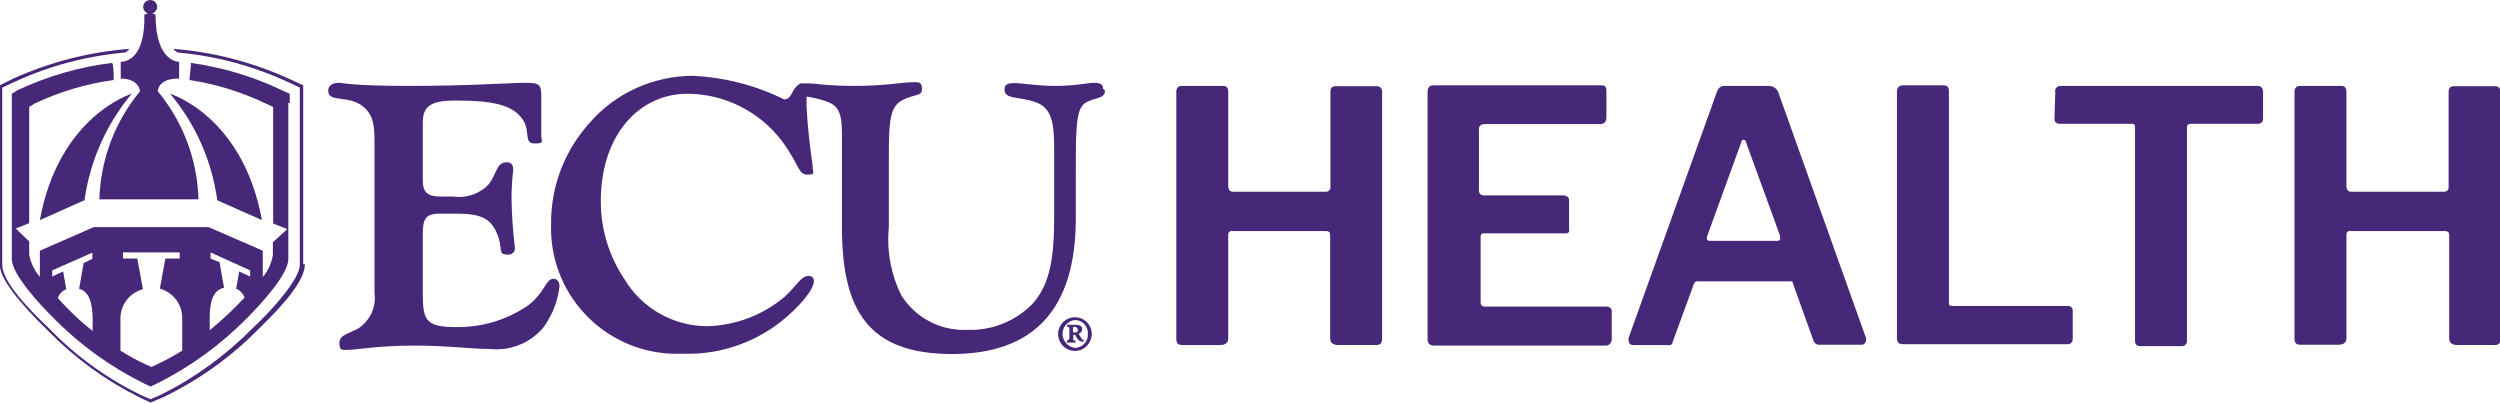 <?xml version="1.0" encoding="UTF-8"?>
<svg id="LOCKED_-_DO_NOT_CHANGE" xmlns="http://www.w3.org/2000/svg" version="1.1" viewBox="0 0 890.5 143.4">
  <!-- Generator: Adobe Illustrator 29.4.0, SVG Export Plug-In . SVG Version: 2.1.0 Build 152)  -->
  <defs>
    <style>
      .st0 {
        fill: #472878;
      }
    </style>
  </defs>
  <path class="st0" d="M438.9,82.2c-.7,0-1.3.4-1.4,1.1,0,0,0,.2,0,.3v36.9c0,1.6-1,2.4-2.9,2.4h-13.2c-.7,0-1.3,0-1.9-.5-.4-.5-.5-1.1-.5-1.7V32.7c0-1.3.7-2.1,1.9-2.1h14.8c1.2,0,1.8.7,1.8,2v33.7c0,1.3.6,2,1.7,2h32.9c.9.1,1.7-.5,1.8-1.4,0-.2,0-.3,0-.5v-33.7c0-1.3.6-2,1.8-2h14.7c1.3,0,1.9.8,1.9,2.1v87.9c0,.6-.1,1.2-.5,1.7-.5.4-1.2.6-1.9.5h-13.2c-1.9,0-2.9-.8-2.9-2.4v-36.9c0-.8-.5-1.3-1.5-1.3h-33.4Z"/>
  <path class="st0" d="M510.3,30.4h60.3c1.1,0,1.6.7,1.6,1.9v9.5c0,1.5-.7,2.4-2.2,2.4h-41.1c-1.3,0-2.1.6-2.1,1.7v21.8c0,1.3.6,1.9,1.8,1.9h28.4c.9,0,1.8.6,1.9,1.5,0,.1,0,.2,0,.4v10.1c.1.3.1.7,0,1-.3.4-.8.6-1.3.5h-28.6c-1,0-1.6,0-1.6,1.4v23.2c0,1,.5,1.5,1.4,1.5h43.3c1.3,0,2,.6,2,1.7v10.1c0,.5-.2,1-.5,1.3-.4.5-.9.8-1.5.8h-61.2c-1.6,0-2.4-.8-2.4-2.2V32.7c0-1.3.6-2.3,1.9-2.3Z"/>
  <path class="st0" d="M580.3,122.1c-.3-.7-.3-1.6,0-2.3l31.2-86.9c.2-.7.6-1.3,1.1-1.8.6-.4,1.3-.6,1.9-.5h15.5c1.6,0,3.1,1,3.5,2.5l31,86.8c.3.6.3,1.3,0,1.9-.2.6-.7,1-1.3,1h-15c-1.1.1-2-.6-2.3-1.6l-7.2-20.1c0-.4-.2-.7-.5-.9h-33.5c-.7,0-1.3.4-1.4,1.1l-7.5,20.5c0,.4-.3.8-.7,1.1-.5.1-1.1.1-1.6,0h-12c-.5,0-1-.4-1.2-.8ZM633,85.8c1.1,0,1.3-.7,1-2l-12.1-33.2c0-.6-.6-.8-.9-.8s-.6,0-.8,1l-12,33c-.5,1.3-.2,2,1,2h23.9Z"/>
  <path class="st0" d="M677.6,30.4h14.8c1.2,0,1.8.7,1.8,2v75.1c0,1,0,1.5,1.3,1.5h40.9c1.3,0,1.9.6,1.9,1.7v10.1c0,.5-.2,1-.5,1.3-.4.4-1,.6-1.6.5h-58.1c-.7,0-1.3,0-1.9-.5-.4-.5-.5-1.1-.5-1.7V32.7c0-1.3.7-2.3,1.9-2.3Z"/>
  <path class="st0" d="M732,32.6c0-.5.2-1,.5-1.4.4-.4,1-.7,1.6-.6h69.9c.6,0,1.2.1,1.6.6.3.4.5.9.5,1.4v9.7c0,1.2-.7,1.8-1.9,1.8h-23.9c-.9,0-1.3.4-1.3,1.3v75.8c0,1.4-.7,2.1-1.9,2.1h-14.8c-1.2,0-1.8-.7-1.8-1.9V45.6c0-1,0-1.5-1.3-1.5h-25.3c-1.4,0-2.1-.6-2.1-1.8l.3-9.7Z"/>
  <path class="st0" d="M837.3,82.2c-1,0-1.5.5-1.5,1.3v36.9c0,1.6-1,2.4-2.9,2.4h-13.2c-.7,0-1.3,0-1.9-.5-.4-.5-.5-1.1-.5-1.7V32.7c0-1.3.7-2.1,1.9-2.1h14.8c1.2,0,1.8.7,1.8,2v33.7c0,1.3.6,2,1.7,2h32.9c.9.1,1.7-.5,1.8-1.4,0-.2,0-.3,0-.5v-33.7c0-1.3.6-2,1.8-2h14.8c1.2,0,1.9.8,1.9,2.1v87.9c0,.6-.1,1.2-.5,1.7-.5.4-1.2.6-1.9.5h-13c-1.9,0-2.9-.8-2.9-2.4v-36.9c0-.8-.5-1.3-1.5-1.3h-33.5Z"/>
  <path class="st0" d="M108,94.2V30.4l-5.2-2.4c-13-5.9-26.9-9.5-41.1-10.6.4.5,1,1,1.5,1.3,13.5,1.2,26.7,4.7,39.1,10.4l4.5,2.1v63.1c0,4.9-9.2,15.5-16.8,22.6-9.6,9.7-20.7,17.8-32.9,23.8l-3.5,1.5-3.5-1.5c-12-5.9-23-13.8-32.3-23.4C10.3,110.2.8,100.4.8,94.3V31.2l4.5-2.1c12.4-5.7,25.7-9.2,39.3-10.4.6-.3,1.1-.8,1.5-1.3-14.3,1.1-28.3,4.7-41.4,10.6l-4.8,2.4v63.8c0,4.9,6.6,13.3,17.4,23.8,9.4,9.6,20.3,17.5,32.3,23.5l4,1.9,4.5-1.9c12.5-6,23.9-14.1,33.7-24,10.9-10.5,16.8-18.2,16.8-23.4h-.7ZM53.9,17.3h0"/>
  <path class="st0" d="M30.1,71.4c1.9-14,7.8-27.2,16.8-38,0,0-25.9,7.8-32.7,45l15.7-7"/>
  <path class="st0" d="M77.4,71.4c-1.9-14-7.7-27.2-16.8-38,0,0,25.9,7.8,32.7,45l-15.8-7"/>
  <path class="st0" d="M103.2,36.6v-3.2l-2.9-1.3c-10.2-4.9-21.1-8.1-32.3-9.7,0,1.7-.4,4-.5,6.1,9.4,1.4,18.6,4.3,27.2,8.4l2.6,1.2v41.5l5,2-5.1,4.7v4.5c-.5,2.9-1.7,5.7-3.6,7.9v-9.4l-19.3-8.4h-40.9l-19.2,8.4v9.3c-2-2.3-3.3-5-3.8-8v-4.6l-4.8-4.6,4.8-1.9v-41.4l1.9-1.2c8.9-4.2,18.4-7.1,28.2-8.4,0-2,0-4.5-.5-6.1-11.7,1.4-23,4.7-33.7,9.7l-2.1,1.3v58.8c0,5.7,10.5,16.8,15,21.2,9.3,9.5,20.2,17.3,32.1,23.2l2.3,1.1,2.3-1.1c11.9-5.9,22.7-13.8,32-23.2h0c4.5-4.5,14.8-15.5,14.8-21.1v-55.6h.6ZM27.9,102.8c4,.9,5,5.3,5.1,10.6v4.5c-3.3-2.6-6.4-5.4-9.3-8.4l-3.1-3.3c.5-1.5,1.6-2.6,3-3.2l-1.1-6.3-3.9,1.8v-2.2l14.3-6.3v2.2l-3.1,1.5-1.6,9.1h-.3ZM56.9,102.8c4.7,1.3,8,5.5,8,10.4v11.7c-2.9,1.8-5.9,3.4-9,4.9l-2,.9-2-.9c-3.1-1.4-6.1-3.1-9-4.9v-11.5c0-4.9,3.3-9.1,8-10.4l-2-10.9h-5.1v-2.2h20.2v2.2h-5.1l-2,10.9v-.3ZM84.1,102.8c1.4.6,2.5,1.8,3,3.2l-3.1,3.2c-3,3-6.1,5.8-9.3,8.4v-4.5c0-5.3,1-9.7,5.1-10.6l-1.6-9.1-3.2-1.3v-2.2l14.1,6.4v2.2l-3.9-1.8-1.1,6.3"/>
  <path class="st0" d="M63.8,28v-6s-8.4.4-8.4-16.8c-.4-.2-.8-.3-1.2-.4,1-.3,1.7-1.2,1.8-2.3,0-1.4-1.1-2.5-2.5-2.5s-2.5,1.1-2.5,2.5h0c0,1,.7,1.9,1.7,2.3l-1.3.4c.5,17.6-8.4,16.8-8.4,16.8v6c6.6,0,6.9,4.5,6.9,4.5-9,10.8-14.1,24.4-14.5,38.5h35.3c-.4-14.1-5.5-27.6-14.5-38.5,0,0,0-4.4,6.9-4.5"/>
  <path class="st0" d="M382.9,113c-3.3,0-6,2.7-6,6s2.7,6,6,6c3.3,0,5.9-2.7,6-6,0-3.3-2.7-6-6-6ZM382.9,114c2.6,0,4.7,2.2,4.6,4.8,0,0,0,.1,0,.2.1,2.6-1.8,4.7-4.4,4.9,0,0-.2,0-.3,0-2.7-.4-4.6-2.9-4.3-5.6.3-2.2,2-4,4.3-4.3ZM386.3,121.5l-.6-.4c-.6-.7-1.1-1.4-1.5-2.2.7-.2,1.2-.8,1.3-1.6,0-1.3-1.2-1.6-2.3-1.6h-3.1v.7c.8,0,.8,0,.8.8v3.2q0,.8-.9.9v.7h3.1v-.7c-.8,0-.8,0-.8-.9v-1.1h0c.2-.1.5-.1.7,0,.2.5.5,1,.8,1.4.5.7,1.3,1.1,2.2,1v-.6l.3.3ZM382.2,118.7v-1.7c0-.5,0-.6.6-.6.6,0,1,.4,1.1.9,0,0,0,.1,0,.2,0,.4,0,.8-.5.9-.2,0-.5,0-.8,0h-.4"/>
  <path class="st0" d="M133.4,51.8v52.6c.7,5-1.6,9.8-5.8,12.6-3.6,2-6.7,2.2-6.7,5.2s1.2,2.4,3.5,2.4,10.6-1.5,23-1.5,20.1,1.2,27.1,1.2c7.3.8,14.4-2.1,19.1-7.7,3.1-4.3,5.1-9.3,5.7-14.6,0-1.6-.9-2.7-2.1-2.7-2.9,0-2.9,4.7-9.1,9.5-7.6,5.2-16.6,7.9-25.9,7.7-10.9,0-11.6-2.8-11.6-12.3v-20.6c0-5.5.8-7.5,6.1-7.5h5.6c8.4,0,12.3,1.3,14.7,7,2.4,5.6,0,7.6,3.9,7.6,1.2.1,2.4-.7,2.5-2,0-.2,0-.4,0-.5-.7-5.8-1.1-11.6-1.2-17.4,0-3.4.2-6.8.6-10.2,0-1.9-.6-2.8-2.4-2.8-3.5,0-3.5,4.1-6.2,7.7-3.2,3.5-8,5.2-12.7,4.5h-4.7c-4.5,0-6.2-1.6-6.2-5.6v-20.9c0-5.9,3.2-7.7,11.8-7.7,14.3,0,21.1,1.9,24.3,7.6,2,4,0,7.7,3.7,7.7s2.4-.7,2.4-2.6v-14.2c0-4.4-.8-4.8-5.8-4.8s-20,1.1-41,1.1-23.8-1.1-25.3-1.1c-2.5,0-3.8,1.1-3.8,2.8,0,4.5,7.4,1.3,12.6,5.8,3.8,3.2,3.9,7.2,3.9,13.7"/>
  <path class="st0" d="M392.9,31.6c0-1.6-1-2.1-3.2-2.1s-6.8,1.1-13.6,1.1-12-1-14.7-1-3.6.6-3.6,2.3c0,3.6,5.2,2.4,11.1,4.5,5.9,2.1,6.6,7.7,6.6,16.8v23.5c0,14.3-1.2,24.4-7.8,31.6-6.1,6.2-14.5,9.5-23.2,9.2-9.5.4-18.5-4.3-23.5-12.4-3.7-7.5-5.2-15.9-4.4-24.2v-23.1c0-13.3,0-19.5,4.6-22s7.2-1.3,7.2-4.1-1.3-2.4-3.9-2.4-9.6,1.3-20,1.3-13.6-.9-16.8-.9h-2.6c-1.2.7-2.1,1.7-2.7,2.9l-.4.8h0c-.6,1-1.2,2-2.7,2-10.1-5-21-7.8-32.3-8.4-14.3,0-27.8,6.1-37.1,16.9-8.8,9.8-13.7,22.5-13.6,35.7-.9,24.7,18.3,45.4,43,46.4,1.4,0,2.9,0,4.3,0,13.5.4,26.6-4.4,36.7-13.2,6.5-5.7,9.6-10.4,9.6-12.5.1-1-.5-1.9-1.5-2-.1,0-.3,0-.5,0-2.6,0-4.2,3.6-8.4,7.4-7.7,6.5-17.4,10.2-27.5,10.5-12.1,0-23.4-6.4-29.6-16.8-5.5-8.2-8.4-17.8-8.4-27.7,0-24,14-38.3,30.8-38.3,13.2,0,25.7,6.3,33.7,16.8,6.2,8.4,5.8,12,9,12s2-.7,2-2.4-1.6-9.8-2.2-21.9v-3.5c2.1.3,4.2.8,6.2,1.4,4.9,1.6,6.4,3.7,6.4,11.9v33.3c0,30.2,9.9,45.1,39.2,45.1s44.1-16.1,44.1-48.3v-16.8c0-14.5,0-22,3.2-24.2s7.2-1.4,7.2-4.5"/>
</svg>